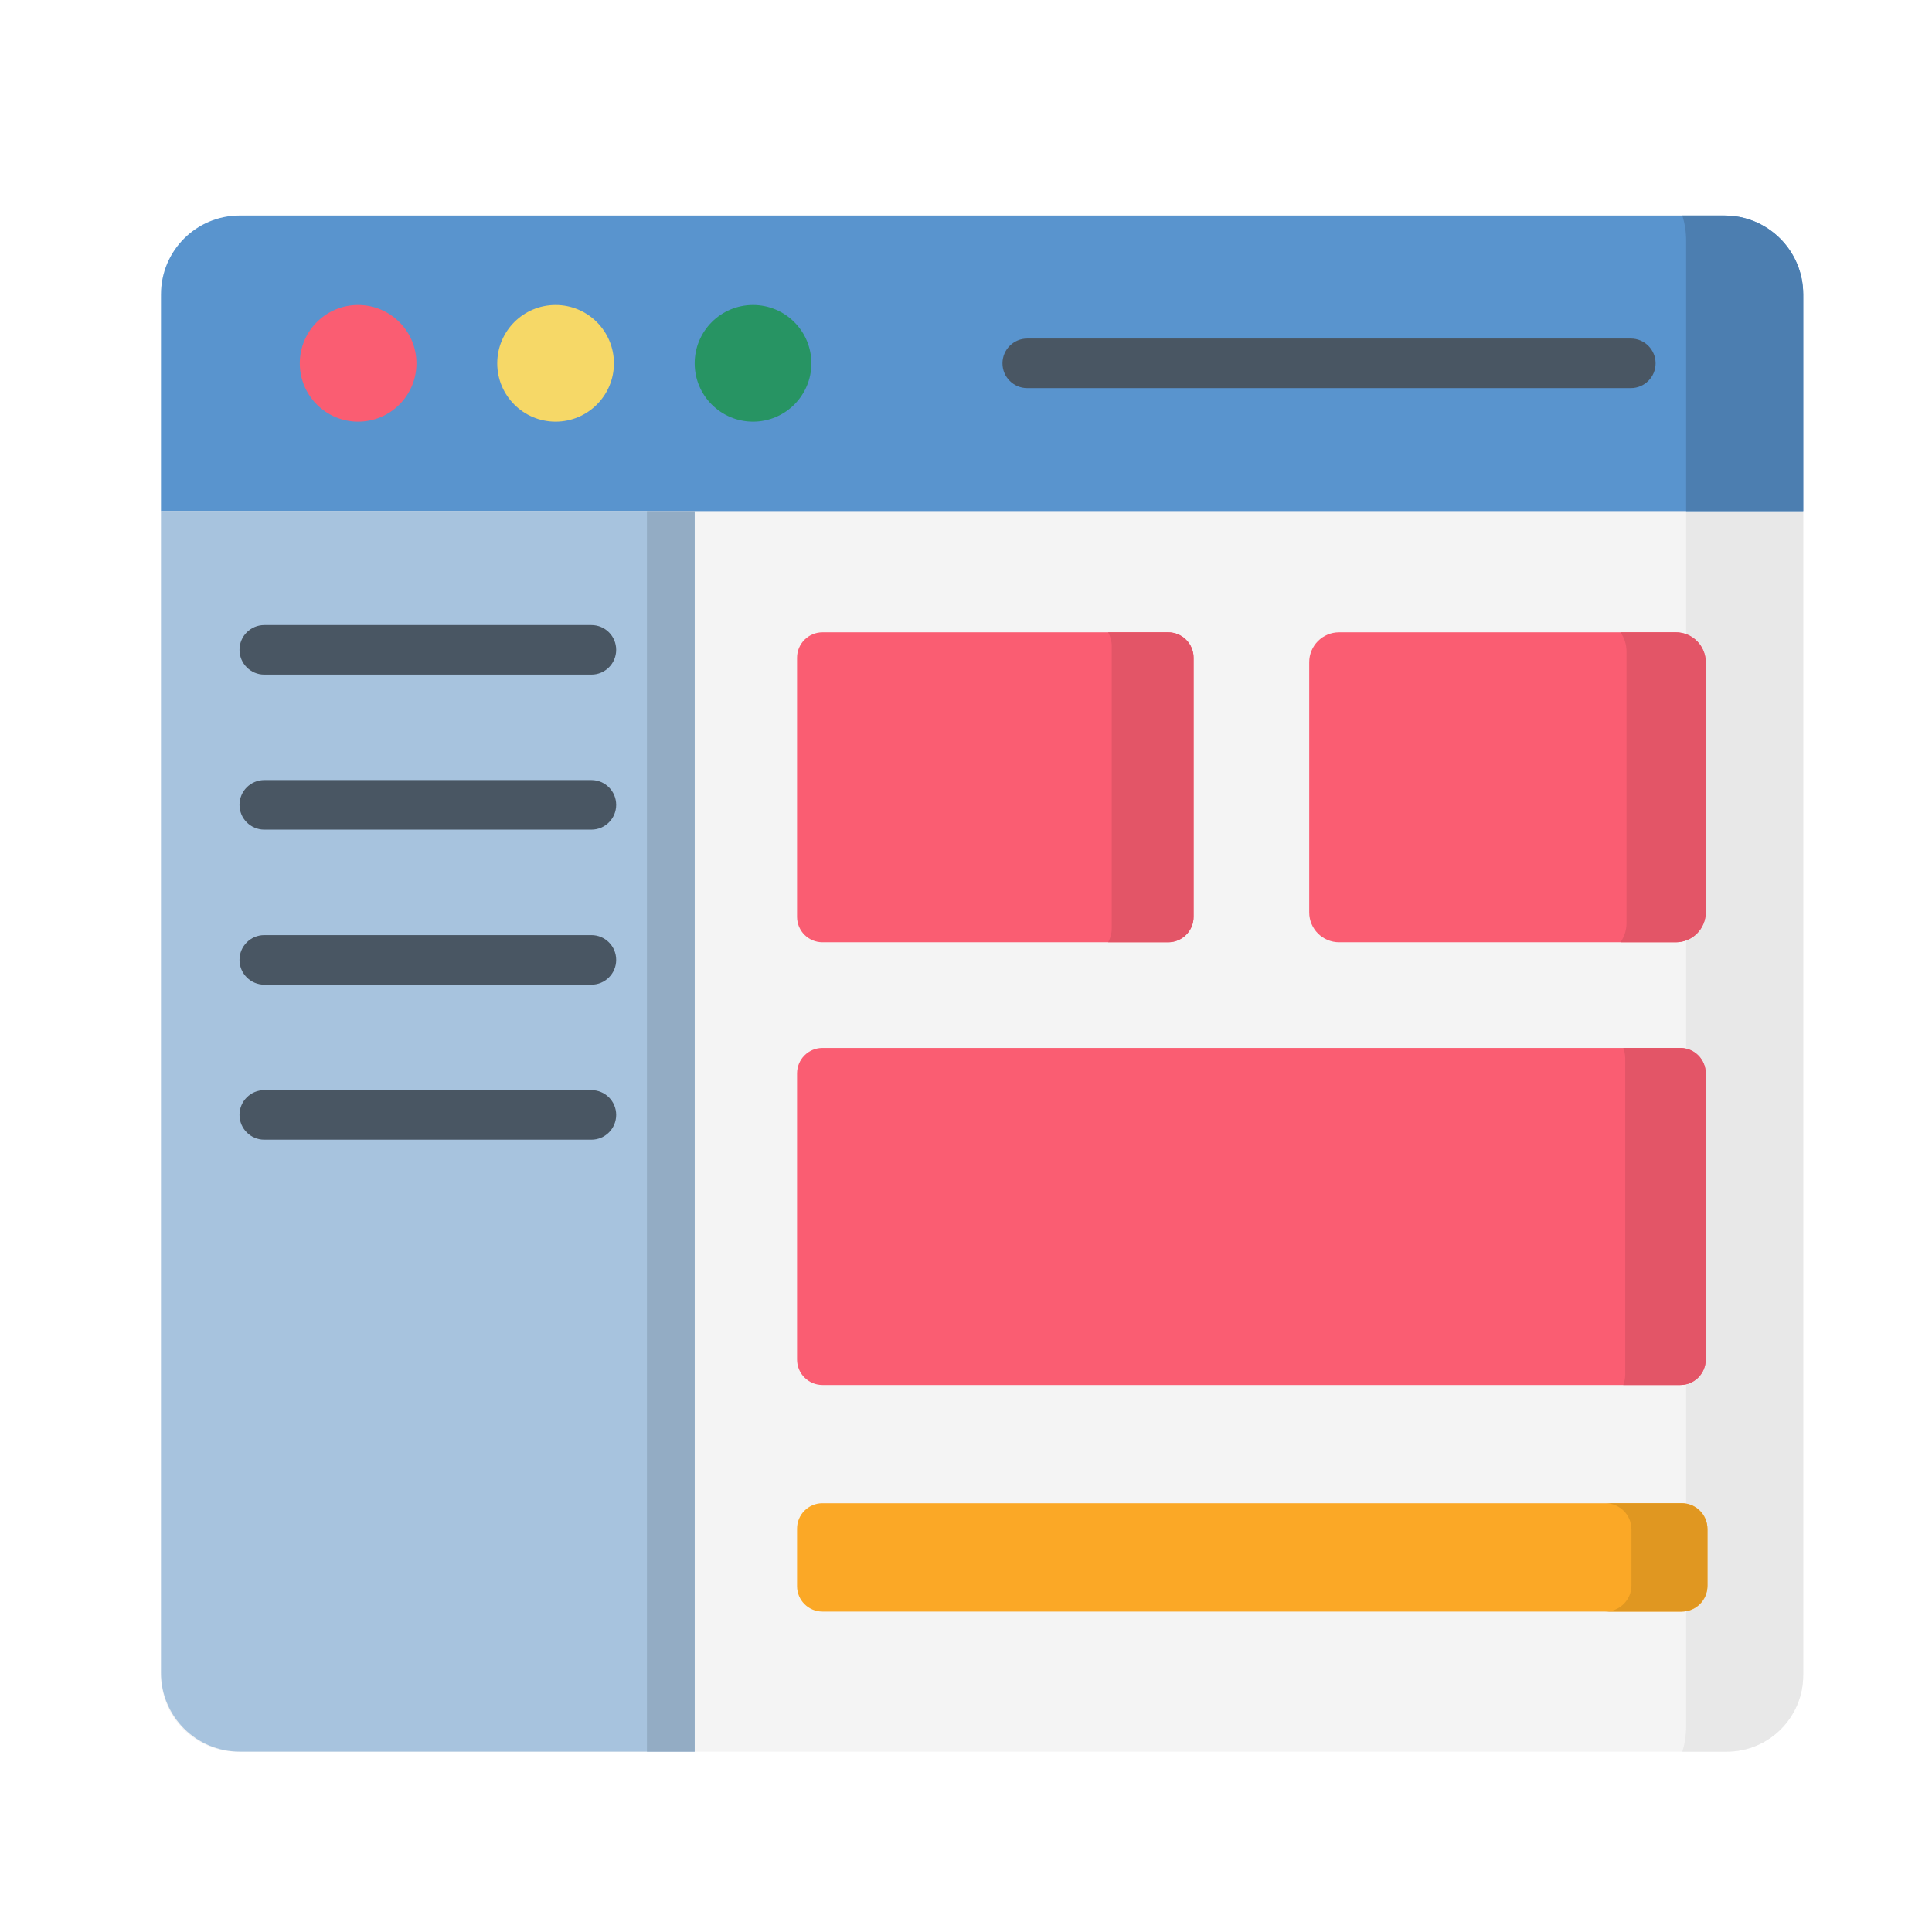 <svg width="60" height="60" viewBox="0 0 60 60" fill="none" xmlns="http://www.w3.org/2000/svg">
<rect width="60" height="60" fill="white"/>
<path d="M53.628 54.398H7.372C6.062 54.398 5 53.335 5 52.025V9.4C5 7.905 6.212 6.693 7.706 6.693H53.437C54.852 6.693 56 7.841 56 9.256V52.025C56 53.335 54.938 54.398 53.628 54.398Z" fill="#F4F4F4"/>
<path d="M53.437 6.693H52.247C52.323 6.939 52.364 7.2 52.364 7.47V53.621C52.364 53.891 52.323 54.152 52.247 54.398H53.628C54.938 54.398 56 53.335 56 52.025V9.256C56 7.841 54.852 6.693 53.437 6.693Z" fill="#E8E8E8"/>
<path d="M5 15.874H56V9.137C56 7.788 54.906 6.693 53.556 6.693H7.444C6.094 6.693 5 7.788 5 9.137L5 15.874Z" fill="#5994CE"/>
<path d="M53.556 6.693H52.247C52.323 6.939 52.364 7.2 52.364 7.47V15.874H56V9.137C56 7.788 54.906 6.693 53.556 6.693Z" fill="#4C7EB0"/>
<path d="M12.933 11.284C12.933 12.284 12.122 13.095 11.121 13.095C10.121 13.095 9.31 12.284 9.31 11.284C9.31 10.283 10.121 9.472 11.121 9.472C12.122 9.472 12.933 10.283 12.933 11.284Z" fill="#FA5D72"/>
<path d="M19.066 11.284C19.066 12.284 18.254 13.095 17.254 13.095C16.253 13.095 15.442 12.284 15.442 11.284C15.442 10.283 16.253 9.472 17.254 9.472C18.254 9.472 19.066 10.283 19.066 11.284Z" fill="#F6D867"/>
<path d="M25.198 11.284C25.198 12.284 24.386 13.095 23.386 13.095C22.386 13.095 21.574 12.284 21.574 11.284C21.574 10.283 22.386 9.472 23.386 9.472C24.386 9.472 25.198 10.283 25.198 11.284Z" fill="#279463"/>
<path d="M5 15.874V51.954C5 53.303 6.094 54.398 7.444 54.398H21.574V15.874H5Z" fill="#A7C3DE"/>
<path d="M20.091 15.874H21.574V54.398H20.091V15.874Z" fill="#93ACC4"/>
<path d="M36.278 29.263H25.542C25.107 29.263 24.753 28.91 24.753 28.474V20.427C24.753 19.991 25.107 19.637 25.542 19.637H36.278C36.714 19.637 37.068 19.991 37.068 20.427V28.474C37.068 28.91 36.714 29.263 36.278 29.263Z" fill="#FA5D72"/>
<path d="M36.278 19.637H34.414C34.485 19.766 34.526 19.912 34.526 20.069V28.832C34.526 28.988 34.485 29.135 34.414 29.263H36.278C36.714 29.263 37.068 28.91 37.068 28.474V20.427C37.068 19.991 36.714 19.637 36.278 19.637Z" fill="#E35567"/>
<path d="M52.045 29.263H41.587C41.075 29.263 40.659 28.848 40.659 28.335V20.566C40.659 20.053 41.075 19.637 41.587 19.637H52.045C52.557 19.637 52.973 20.053 52.973 20.566V28.335C52.973 28.848 52.557 29.263 52.045 29.263Z" fill="#FA5D72"/>
<path d="M52.045 19.637H50.326C50.444 19.807 50.513 20.012 50.513 20.233V28.668C50.513 28.889 50.444 29.094 50.326 29.263H52.045C52.557 29.263 52.973 28.848 52.973 28.335V20.566C52.973 20.053 52.557 19.637 52.045 19.637Z" fill="#E35567"/>
<path d="M52.184 43.012H25.542C25.107 43.012 24.753 42.659 24.753 42.223V33.335C24.753 32.899 25.107 32.545 25.542 32.545H52.184C52.619 32.545 52.973 32.899 52.973 33.335V42.223C52.973 42.659 52.619 43.012 52.184 43.012Z" fill="#FA5D72"/>
<path d="M52.184 32.545H50.412C50.451 32.647 50.473 32.756 50.473 32.871V42.687C50.473 42.802 50.451 42.911 50.412 43.012H52.184C52.619 43.012 52.973 42.659 52.973 42.223V33.335C52.973 32.899 52.619 32.545 52.184 32.545Z" fill="#E35567"/>
<path d="M52.237 50.049H25.542C25.107 50.049 24.753 49.696 24.753 49.26V47.473C24.753 47.037 25.107 46.684 25.542 46.684H52.237C52.673 46.684 53.026 47.037 53.026 47.473V49.26C53.026 49.696 52.673 50.049 52.237 50.049Z" fill="#FBA826"/>
<path d="M52.214 46.684H49.853C50.302 46.684 50.666 47.048 50.666 47.497V49.236C50.666 49.685 50.302 50.049 49.853 50.049H52.214C52.663 50.049 53.026 49.685 53.026 49.236V47.497C53.026 47.048 52.663 46.684 52.214 46.684Z" fill="#E09721"/>
<path d="M51.416 11.284C51.416 10.859 51.072 10.514 50.647 10.514H31.902C31.477 10.514 31.133 10.859 31.133 11.284C31.133 11.709 31.477 12.053 31.902 12.053H50.647C51.072 12.053 51.416 11.709 51.416 11.284Z" fill="#495663"/>
<path d="M8.208 20.951H18.367C18.792 20.951 19.136 20.606 19.136 20.181C19.136 19.756 18.792 19.412 18.367 19.412H8.208C7.783 19.412 7.438 19.756 7.438 20.181C7.438 20.606 7.783 20.951 8.208 20.951Z" fill="#495663"/>
<path d="M8.208 25.765H18.367C18.792 25.765 19.136 25.421 19.136 24.996C19.136 24.57 18.792 24.226 18.367 24.226H8.208C7.783 24.226 7.438 24.57 7.438 24.996C7.438 25.421 7.783 25.765 8.208 25.765Z" fill="#495663"/>
<path d="M8.208 30.58H18.367C18.792 30.58 19.136 30.235 19.136 29.81C19.136 29.385 18.792 29.041 18.367 29.041H8.208C7.783 29.041 7.438 29.385 7.438 29.81C7.438 30.235 7.783 30.58 8.208 30.58Z" fill="#495663"/>
<path d="M8.208 35.394H18.367C18.792 35.394 19.136 35.049 19.136 34.624C19.136 34.199 18.792 33.855 18.367 33.855H8.208C7.783 33.855 7.438 34.199 7.438 34.624C7.438 35.049 7.783 35.394 8.208 35.394Z" fill="#495663"/>
</svg>
